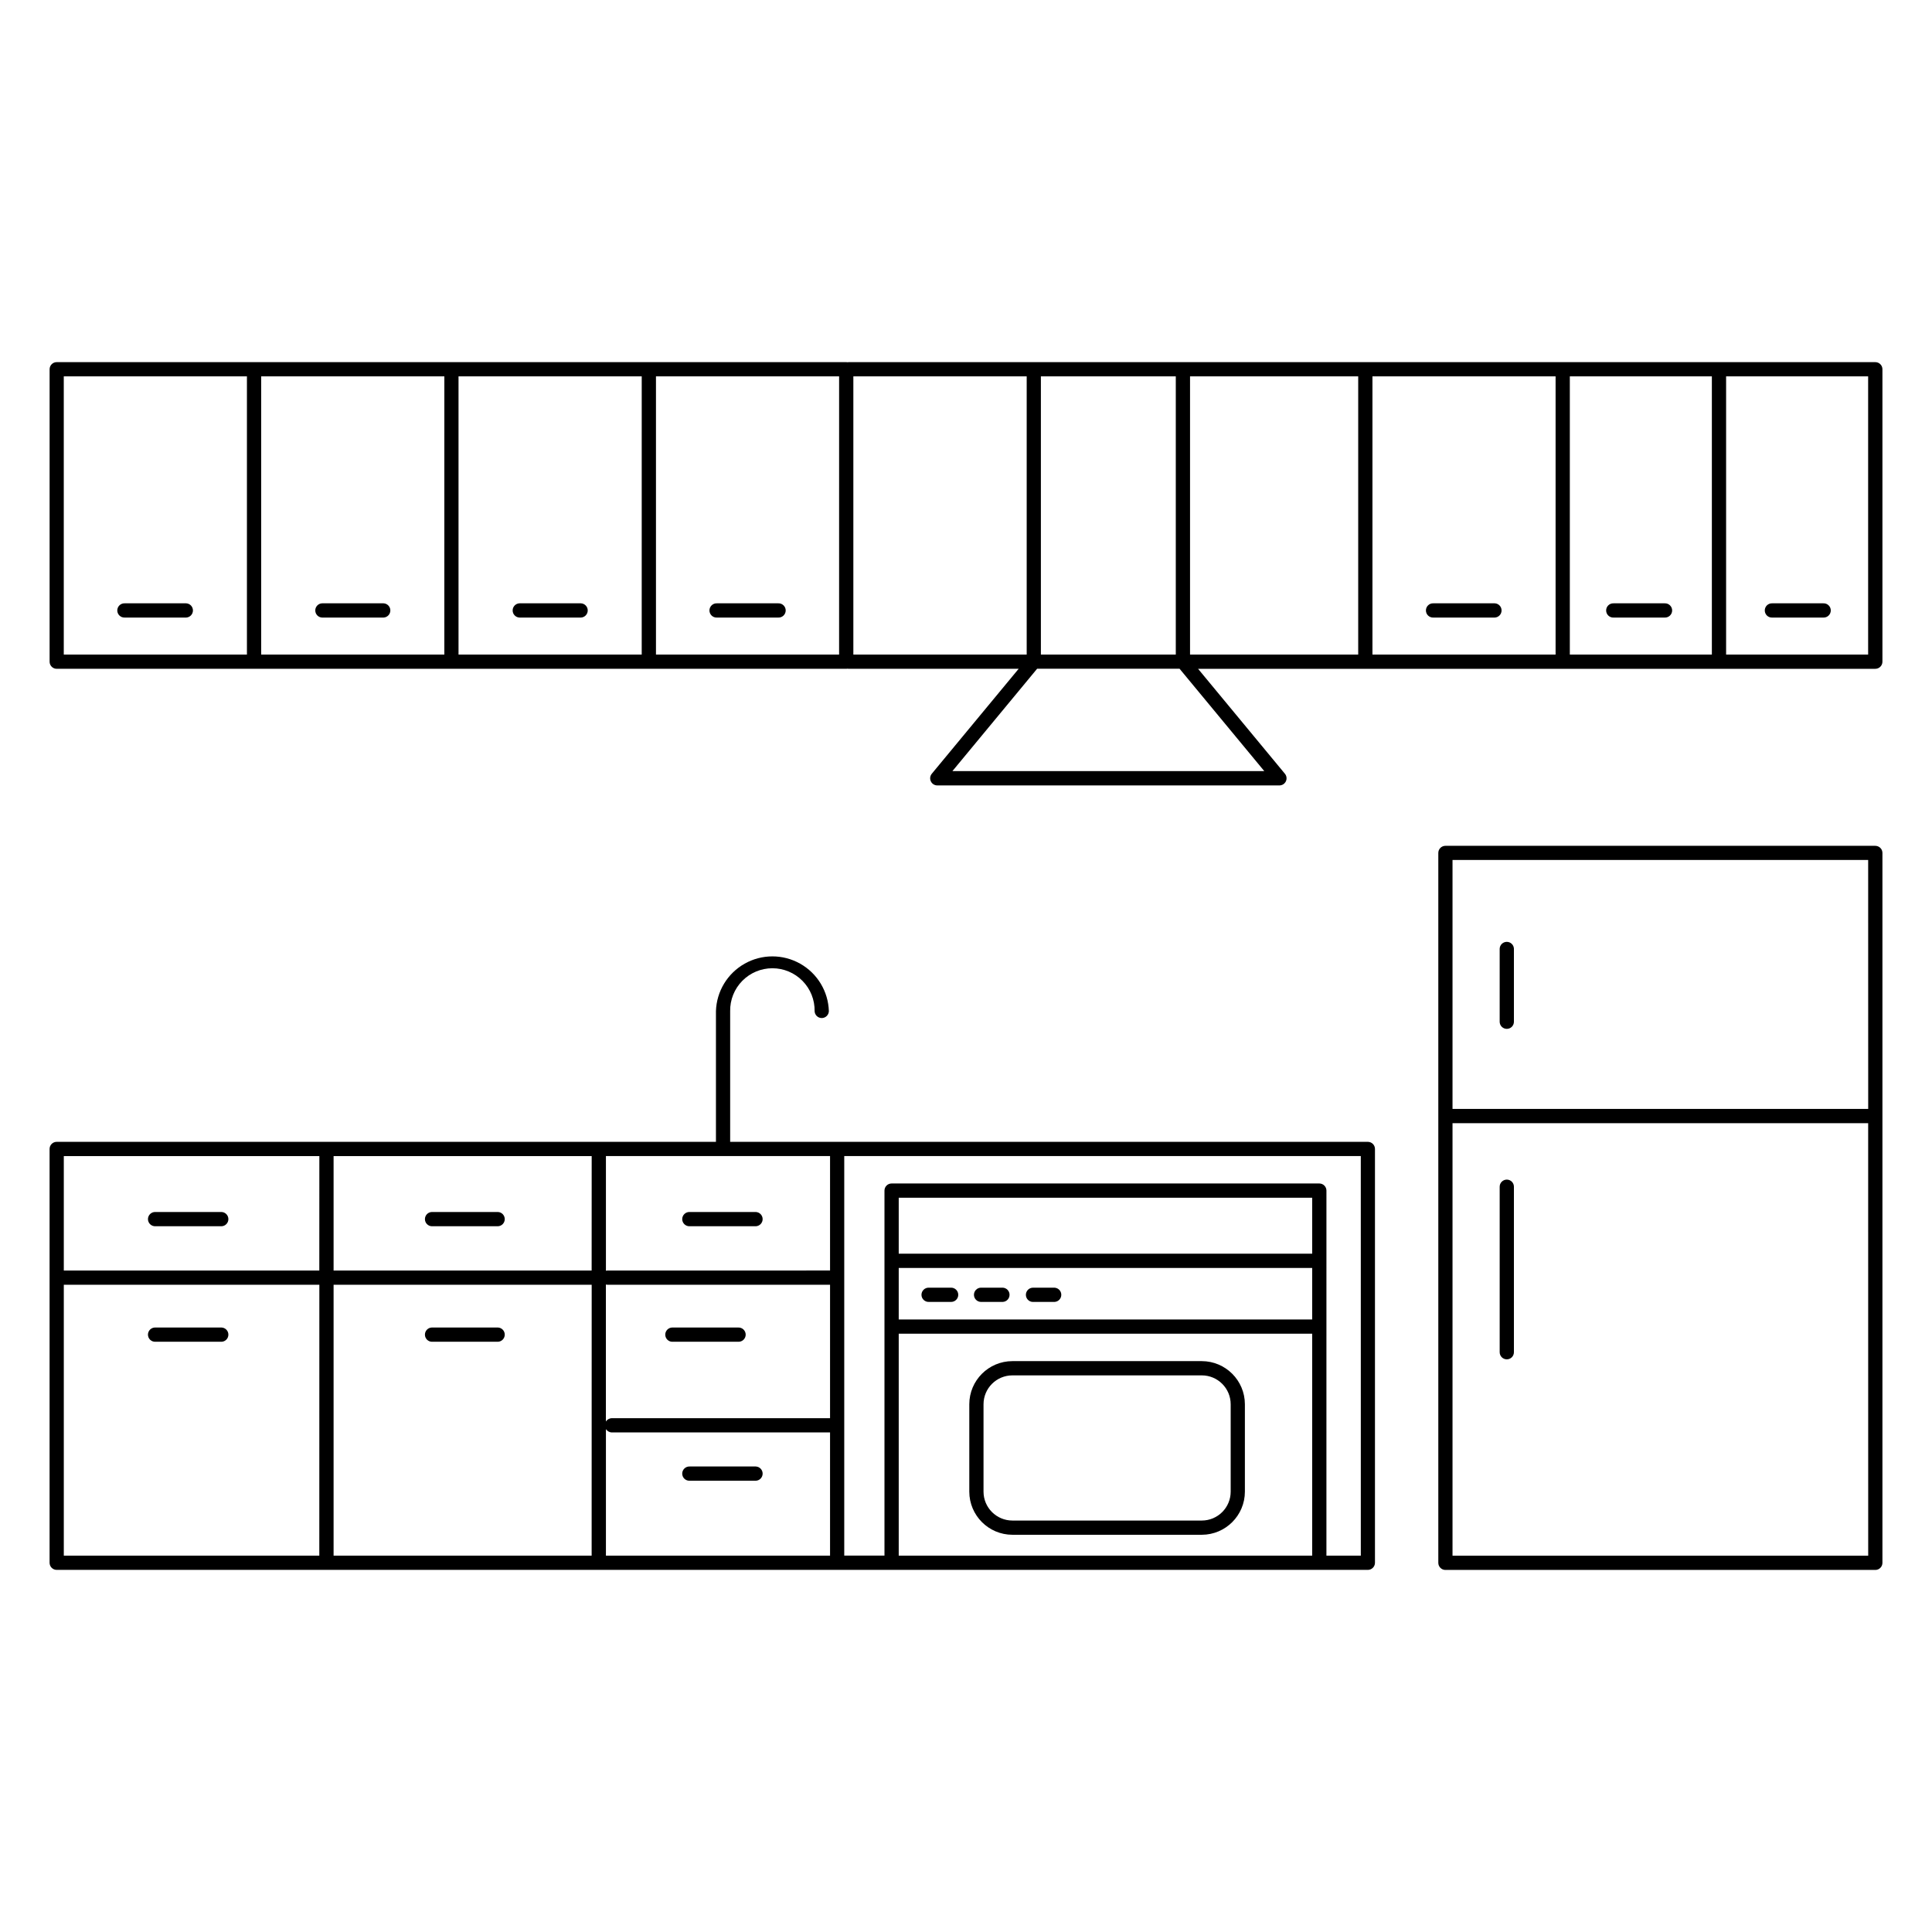 <?xml version="1.0" encoding="UTF-8"?>
<!-- Uploaded to: ICON Repo, www.svgrepo.com, Generator: ICON Repo Mixer Tools -->
<svg fill="#000000" width="800px" height="800px" version="1.1" viewBox="144 144 512 512" xmlns="http://www.w3.org/2000/svg">
 <g>
  <path d="m177.05 307.66h16.273c1.012-0.039 1.809-0.871 1.809-1.887 0-1.012-0.797-1.844-1.809-1.887h-16.273c-0.516-0.02-1.016 0.168-1.387 0.527-0.371 0.355-0.582 0.848-0.582 1.359 0 0.516 0.211 1.008 0.582 1.363 0.371 0.355 0.871 0.547 1.387 0.523z"/>
  <path d="m229.36 307.66h16.277c1.012-0.039 1.809-0.871 1.809-1.887 0-1.012-0.797-1.844-1.809-1.887h-16.277c-1.012 0.043-1.809 0.875-1.809 1.887 0 1.016 0.797 1.848 1.809 1.887z"/>
  <path d="m281.67 307.66h16.277-0.004c1.012-0.039 1.812-0.871 1.812-1.887 0-1.012-0.801-1.844-1.812-1.887h-16.273c-1.012 0.043-1.812 0.875-1.812 1.887 0 1.016 0.801 1.848 1.812 1.887z"/>
  <path d="m333.98 307.66h16.273c0.512 0.023 1.012-0.168 1.383-0.523 0.371-0.355 0.582-0.848 0.582-1.363 0-0.512-0.211-1.004-0.582-1.359-0.371-0.359-0.871-0.547-1.383-0.527h-16.273c-0.516-0.02-1.016 0.168-1.387 0.527-0.371 0.355-0.582 0.848-0.582 1.359 0 0.516 0.211 1.008 0.582 1.363s0.871 0.547 1.387 0.523z"/>
  <path d="m523.85 307.66h16.273c1.012-0.039 1.809-0.871 1.809-1.887 0-1.012-0.797-1.844-1.809-1.887h-16.273c-0.516-0.02-1.016 0.168-1.387 0.527-0.371 0.355-0.578 0.848-0.578 1.359 0 0.516 0.207 1.008 0.578 1.363s0.871 0.547 1.387 0.523z"/>
  <path d="m640.98 239.97h-272.03c-0.227 0.039-0.457 0.039-0.68 0h-209.24c-1.039 0-1.883 0.844-1.883 1.883v77.5c-0.004 0.5 0.195 0.98 0.551 1.336 0.352 0.352 0.832 0.551 1.332 0.551h209.24c0.223-0.043 0.453-0.043 0.68 0h45.004l-23.02 27.809v0.004c-0.465 0.562-0.562 1.344-0.254 2.004 0.312 0.664 0.977 1.086 1.711 1.086h90.672c0.73 0 1.395-0.422 1.707-1.086 0.312-0.66 0.211-1.441-0.254-2.004l-23.016-27.812h179.48c1.043 0 1.883-0.848 1.883-1.887v-77.5c0-1.039-0.844-1.883-1.883-1.883zm-431.54 77.496h-48.539v-73.727h48.539zm52.312 0h-48.535v-73.727h48.539zm52.309 0h-48.547v-73.727h48.551zm52.309 0h-48.531v-73.727h48.535zm53.477-73.727h35.75v73.727h-35.75zm-49.699 73.727v-73.727h45.938v73.727zm108.9 30.887h-82.648l22.449-27.129h37.75zm24.891-30.887h-44.566v-73.727h44.566zm52.309 0h-48.535v-73.727h48.535zm41.414 0h-37.641v-73.727h37.641zm41.414 0h-37.641v-73.727h37.641z"/>
  <path d="m571.61 307.66h13.562c0.512 0.023 1.012-0.168 1.383-0.523 0.371-0.355 0.582-0.848 0.582-1.363 0-0.512-0.211-1.004-0.582-1.359-0.371-0.359-0.871-0.547-1.383-0.527h-13.562c-0.516-0.02-1.016 0.168-1.387 0.527-0.371 0.355-0.578 0.848-0.578 1.359 0 0.516 0.207 1.008 0.578 1.363s0.871 0.547 1.387 0.523z"/>
  <path d="m613.65 307.66h13.562c0.512 0.023 1.012-0.168 1.383-0.523s0.582-0.848 0.582-1.363c0-0.512-0.211-1.004-0.582-1.359-0.371-0.359-0.871-0.547-1.383-0.527h-13.562c-0.512-0.02-1.016 0.168-1.387 0.527-0.371 0.355-0.578 0.848-0.578 1.359 0 0.516 0.207 1.008 0.578 1.363s0.875 0.547 1.387 0.523z"/>
  <path d="m506.5 446.6h-169v-34.621c-0.051-3 1.105-5.898 3.207-8.035 2.106-2.141 4.981-3.348 7.984-3.348 3 0 5.875 1.207 7.981 3.348 2.106 2.137 3.262 5.035 3.211 8.035 0.039 1.012 0.871 1.812 1.887 1.812 1.012 0 1.844-0.801 1.887-1.812-0.156-5.242-3.039-10.02-7.606-12.594-4.566-2.578-10.148-2.578-14.711 0-4.566 2.574-7.453 7.352-7.606 12.594v34.621h-174.71c-1.039 0-1.883 0.844-1.883 1.887v109.66c0 0.5 0.199 0.98 0.551 1.332 0.355 0.355 0.832 0.555 1.332 0.555h347.47c0.5 0 0.98-0.199 1.332-0.555 0.355-0.352 0.555-0.832 0.555-1.332v-109.66c0-1.043-0.844-1.887-1.887-1.887zm-277.88 109.66h-67.711v-71.785h67.723zm0-75.562-67.711 0.004v-30.328h67.723zm72.172 75.562h-68.387v-71.785h68.398zm0-75.562-68.387 0.004v-30.328h68.398zm63.18 75.562h-59.395v-33.543c0.344 0.559 0.953 0.895 1.605 0.891h57.789zm0-36.426h-57.797c-0.656-0.004-1.266 0.336-1.609 0.891v-36.305c0.145 0.035 0.289 0.051 0.438 0.055h58.969zm0-39.137-58.957 0.004c-0.148 0-0.297 0.016-0.438 0.051v-30.379h59.395zm127.77 75.562h-109.57v-58.809h109.57zm0-62.582h-109.57v-13.66h109.57zm0-17.434h-109.57v-14.828h109.57zm12.887 80.016h-9.113l0.004-96.738c0-0.5-0.199-0.98-0.555-1.336-0.352-0.352-0.832-0.551-1.336-0.551h-113.35c-1.039 0-1.883 0.844-1.883 1.887v96.73h-10.66v-105.88h136.89z"/>
  <path d="m185.18 468.97h17.535c1.012-0.043 1.809-0.875 1.809-1.887 0-1.016-0.797-1.848-1.809-1.891h-17.535c-0.516-0.02-1.016 0.168-1.387 0.527-0.371 0.355-0.582 0.848-0.582 1.363 0 0.512 0.211 1.004 0.582 1.359 0.371 0.359 0.871 0.547 1.387 0.527z"/>
  <path d="m185.18 499.58h17.535c1.012-0.039 1.809-0.871 1.809-1.887 0-1.012-0.797-1.844-1.809-1.887h-17.535c-0.516-0.02-1.016 0.168-1.387 0.523-0.371 0.359-0.582 0.852-0.582 1.363 0 0.516 0.211 1.008 0.582 1.363 0.371 0.355 0.871 0.547 1.387 0.523z"/>
  <path d="m258.42 468.97h17.535c1.012-0.043 1.809-0.875 1.809-1.887 0-1.016-0.797-1.848-1.809-1.891h-17.535c-1.012 0.043-1.809 0.875-1.809 1.891 0 1.012 0.797 1.844 1.809 1.887z"/>
  <path d="m258.42 499.58h17.535c1.012-0.039 1.809-0.871 1.809-1.887 0-1.012-0.797-1.844-1.809-1.887h-17.535c-1.012 0.043-1.809 0.875-1.809 1.887 0 1.016 0.797 1.848 1.809 1.887z"/>
  <path d="m326.76 468.97h17.535c1.012-0.043 1.812-0.875 1.812-1.887 0-1.016-0.801-1.848-1.812-1.891h-17.535c-0.512-0.02-1.012 0.168-1.383 0.527-0.371 0.355-0.582 0.848-0.582 1.363 0 0.512 0.211 1.004 0.582 1.359 0.371 0.359 0.871 0.547 1.383 0.527z"/>
  <path d="m322.11 499.58h17.535c0.516 0.023 1.016-0.168 1.387-0.523 0.371-0.355 0.582-0.848 0.582-1.363 0-0.512-0.211-1.004-0.582-1.363-0.371-0.355-0.871-0.543-1.387-0.523h-17.535c-1.012 0.043-1.809 0.875-1.809 1.887 0 1.016 0.797 1.848 1.809 1.887z"/>
  <path d="m326.76 536.41h17.535c1.012-0.039 1.812-0.871 1.812-1.887 0-1.012-0.801-1.844-1.812-1.887h-17.535c-0.512-0.02-1.012 0.168-1.383 0.527-0.371 0.355-0.582 0.848-0.582 1.359 0 0.516 0.211 1.008 0.582 1.363s0.871 0.547 1.383 0.523z"/>
  <path d="m390.17 489.02h5.809c0.516 0.023 1.016-0.168 1.387-0.523 0.371-0.355 0.582-0.848 0.582-1.363s-0.211-1.004-0.582-1.363c-0.371-0.355-0.871-0.543-1.387-0.523h-5.809c-0.516-0.02-1.016 0.168-1.387 0.523-0.371 0.359-0.582 0.848-0.582 1.363s0.211 1.008 0.582 1.363 0.871 0.547 1.387 0.523z"/>
  <path d="m403.92 489.02h5.812c1.012-0.039 1.809-0.875 1.809-1.887s-0.797-1.844-1.809-1.887h-5.812c-1.012 0.043-1.812 0.875-1.812 1.887s0.801 1.848 1.812 1.887z"/>
  <path d="m417.68 489.02h5.82c0.988-0.07 1.754-0.891 1.754-1.883s-0.766-1.812-1.754-1.883h-5.82c-1.012 0.039-1.809 0.875-1.809 1.887s0.797 1.844 1.809 1.887z"/>
  <path d="m412.3 550.73h50.191c6.301-0.012 11.41-5.121 11.418-11.422v-23.164c-0.008-6.309-5.121-11.422-11.43-11.43h-50.191 0.004c-6.305 0.012-11.414 5.125-11.418 11.43v23.164c0.008 6.305 5.121 11.418 11.426 11.422zm-7.656-34.586c0.004-4.227 3.43-7.652 7.656-7.656h50.191c4.227 0.004 7.648 3.43 7.652 7.656v23.164c-0.004 4.223-3.426 7.648-7.652 7.652h-50.191c-4.227-0.004-7.652-3.426-7.656-7.652z"/>
  <path d="m640.98 368.15h-113.93c-1.039 0-1.883 0.844-1.883 1.883v188.13c0 0.5 0.195 0.98 0.551 1.332 0.352 0.355 0.832 0.555 1.332 0.555h113.93c0.5 0 0.98-0.199 1.332-0.555 0.355-0.352 0.551-0.832 0.551-1.332v-188.14c-0.008-1.035-0.848-1.867-1.883-1.867zm-1.887 188.13h-110.16v-114.62h110.15zm0-118.4h-110.16v-65.973h110.15z"/>
  <path d="m543.32 416.66c0.5 0 0.98-0.199 1.332-0.551 0.355-0.355 0.551-0.836 0.551-1.336v-19.363c-0.039-1.012-0.875-1.809-1.887-1.809-1.012 0-1.844 0.797-1.887 1.809v19.363c0 0.5 0.199 0.98 0.555 1.336 0.352 0.352 0.832 0.551 1.336 0.551z"/>
  <path d="m543.32 504.24c0.5 0 0.977-0.199 1.332-0.551 0.352-0.355 0.551-0.832 0.551-1.332v-43.781c0.023-0.516-0.168-1.016-0.523-1.387-0.355-0.371-0.848-0.582-1.363-0.582-0.512 0-1.004 0.211-1.363 0.582-0.355 0.371-0.543 0.871-0.523 1.387v43.773c0 0.5 0.199 0.98 0.551 1.336 0.355 0.355 0.836 0.555 1.34 0.555z"/>
 </g>
</svg>